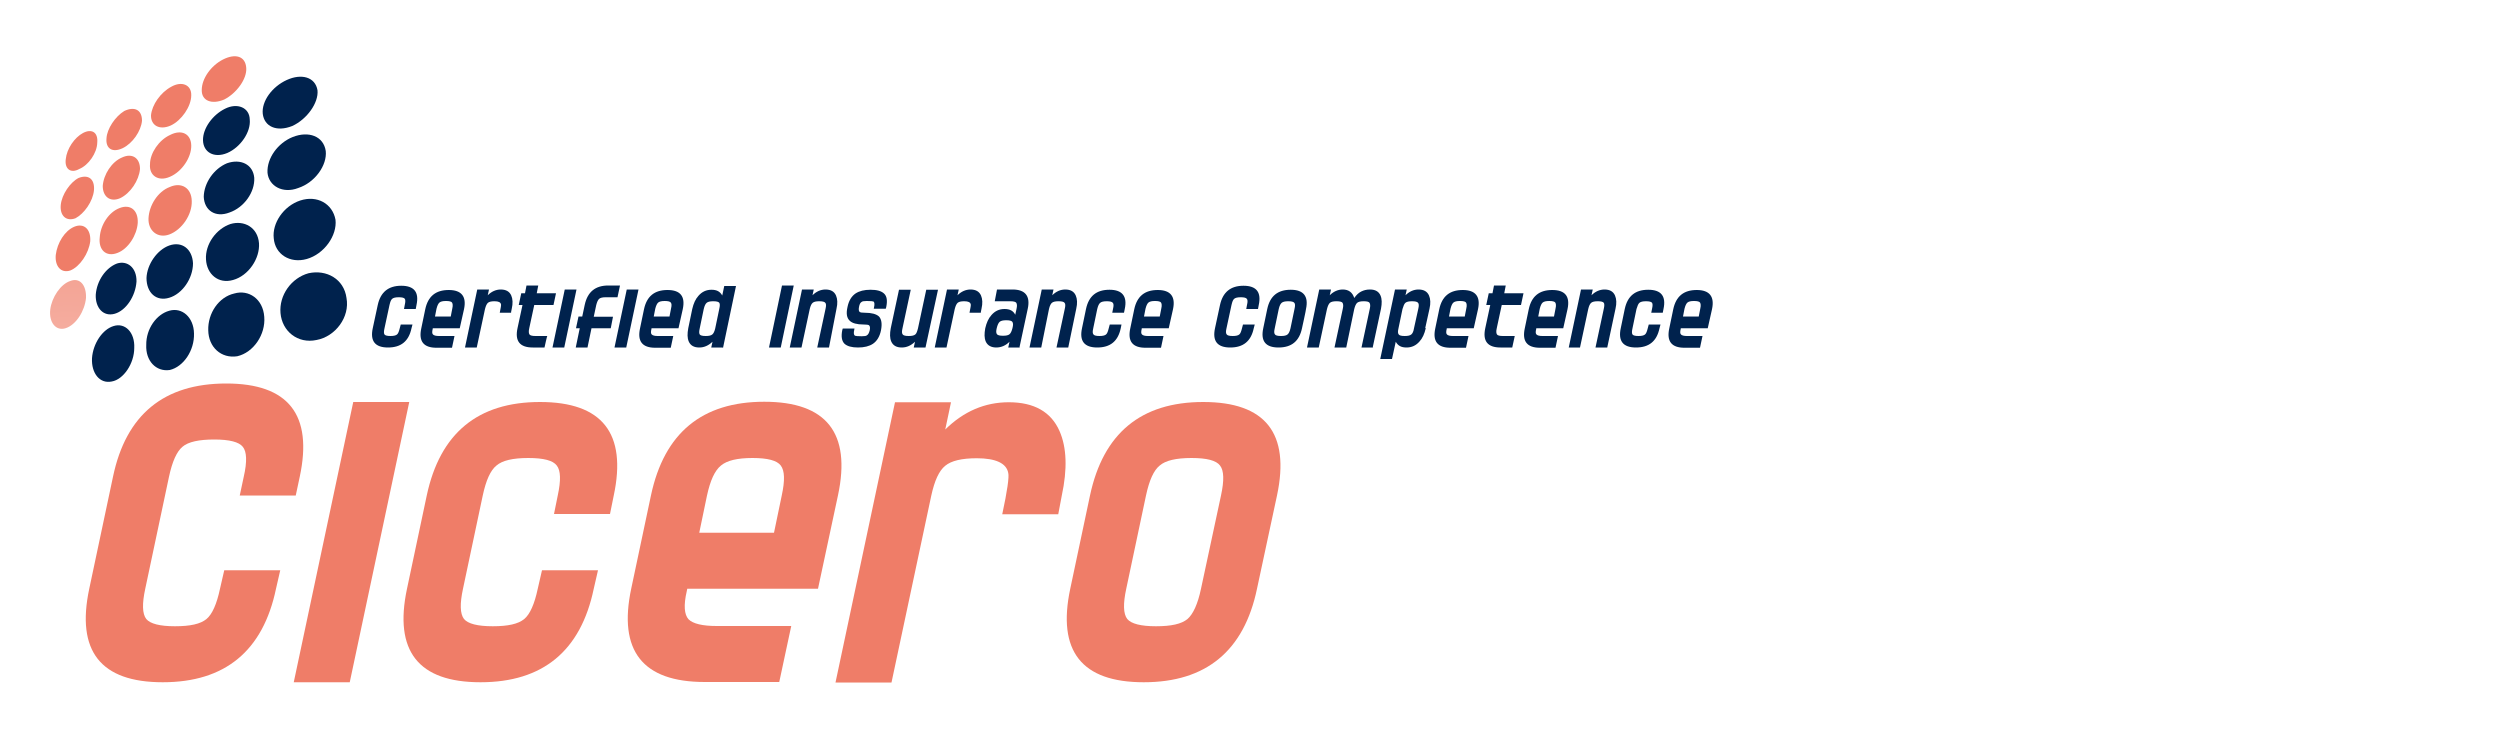 <?xml version="1.0" encoding="utf-8"?>
<!-- Generator: Adobe Illustrator 28.4.1, SVG Export Plug-In . SVG Version: 6.00 Build 0)  -->
<svg version="1.1" id="Logo" xmlns="http://www.w3.org/2000/svg" xmlns:xlink="http://www.w3.org/1999/xlink" x="0px" y="0px"
	 viewBox="0 0 1000 300" style="enable-background:new 0 0 1000 300;" xml:space="preserve">
<style type="text/css">
	.st0{fill-rule:evenodd;clip-rule:evenodd;fill:#00224D;}
	.st1{fill-rule:evenodd;clip-rule:evenodd;fill:url(#SVGID_1_);}
	.st2{fill-rule:evenodd;clip-rule:evenodd;fill:url(#SVGID_00000139991563213921130360000004993210734449289358_);}
	.st3{fill-rule:evenodd;clip-rule:evenodd;fill:url(#SVGID_00000150806920111882218890000001474336309902185645_);}
	.st4{fill-rule:evenodd;clip-rule:evenodd;fill:url(#SVGID_00000021082795877418812780000007009321880770014119_);}
	.st5{fill-rule:evenodd;clip-rule:evenodd;fill:url(#SVGID_00000162313904675978103210000004249522294742636465_);}
	.st6{fill-rule:evenodd;clip-rule:evenodd;fill:url(#SVGID_00000036955240292796868880000001808298544486996138_);}
	.st7{fill-rule:evenodd;clip-rule:evenodd;fill:url(#SVGID_00000106840173651736209270000012915416207776303018_);}
	.st8{fill-rule:evenodd;clip-rule:evenodd;fill:url(#SVGID_00000098200046270315540630000004710185908152390534_);}
	.st9{fill-rule:evenodd;clip-rule:evenodd;fill:url(#SVGID_00000100353816854019888050000018122339487910925999_);}
	.st10{fill-rule:evenodd;clip-rule:evenodd;fill:url(#SVGID_00000148619626190407644320000012993258124117920913_);}
	.st11{fill-rule:evenodd;clip-rule:evenodd;fill:url(#SVGID_00000062191583202079560050000007761665067176431267_);}
	.st12{fill:#EF7D68;}
	.st13{fill:#00224D;}
</style>
<g>
	<path class="st0" d="M112.2,125.2c-0.6-7.1,4.3-14,11.2-15.9c7.2-1.6,14.2,2.3,15.2,9.9c1.4,7.6-4.4,15.4-12,16.8
		C119.1,137.6,112.8,132.5,112.2,125.2L112.2,125.2L112.2,125.2z"/>
	<path class="st0" d="M83.3,132.1c-0.2-6.8,4.2-13.3,10.4-14.7c5.8-1.7,11.5,2.2,12,9.3c0.6,7.1-4.3,14.3-10.8,15.8
		C88.5,143.5,83.4,138.9,83.3,132.1L83.3,132.1z"/>
	<path class="st0" d="M58.5,138c-0.1-6.5,4.1-12.3,9.2-13.7c5.1-1.5,9.8,2.6,9.9,9.1c0.2,6.8-4.2,13.3-9.7,14.6
		C62.4,148.8,58.2,144.3,58.5,138L58.5,138L58.5,138z"/>
	<path class="st0" d="M36.8,143.3c0.4-5.9,4.2-11.6,8.7-12.9c4.5-1.4,8.5,2.5,8.2,8.8c0,6.2-4.3,12.6-9,13.4
		C39.9,153.6,36.5,149.3,36.8,143.3L36.8,143.3L36.8,143.3z"/>
	<path class="st0" d="M109.5,95.3c-0.7-6,3.9-12.9,10.6-15.1s12.9,1.2,14.1,7.7c0.7,6.3-4.5,13.7-11.5,15.7
		C116,105.5,110,101.7,109.5,95.3L109.5,95.3z"/>
	<path class="st0" d="M82.4,103.8c-0.4-6.1,4.1-12.3,9.8-14.2c5.4-1.6,10.9,1.3,11.4,7.7c0.4,6.1-4.2,13-10.4,14.7
		C87.3,113.7,82.7,109.6,82.4,103.8L82.4,103.8L82.4,103.8z"/>
	<path class="st0" d="M58.6,111.2c0.2-5.5,4.3-11.3,9.1-13c5.1-1.8,9.2,1.4,9.5,7.1c0,6.2-4.4,12.3-9.5,13.8
		C62.5,120.7,58.6,117.1,58.6,111.2L58.6,111.2z"/>
	<path class="st0" d="M38.3,117.9c0.4-5.6,4-10.8,8.5-12.5c4.1-1.3,7.9,1.6,7.8,7.2c-0.4,5.9-4.2,11.6-8.7,12.9
		C41.3,126.8,38.1,123.1,38.3,117.9L38.3,117.9L38.3,117.9z"/>
	
		<radialGradient id="SVGID_1_" cx="-406.076" cy="710.085" r="152.74" gradientTransform="matrix(-0.237 -0.971 -0.971 0.237 620.299 -390.429)" gradientUnits="userSpaceOnUse">
		<stop  offset="0" style="stop-color:#F7BEB3"/>
		<stop  offset="0.99" style="stop-color:#EF7D68"/>
	</radialGradient>
	<path class="st1" d="M20.1,123.8c0.6-4.9,4.2-10.2,8-11.4c3.8-1.5,6.5,1.6,6.3,6.8c-0.5,5.2-4,10.8-8.2,12.1
		C22.4,132.5,19.5,129,20.1,123.8C20,123.8,20.1,123.8,20.1,123.8z"/>
	<path class="st0" d="M107,69.1c-0.3-5.8,4.1-11.9,10.1-14.3c6.3-2.5,12.3-0.4,13.2,5.6c0.6,5.7-4.3,12.6-11,14.8
		C113.1,77.6,107.5,74.4,107,69.1L107,69.1L107,69.1z"/>
	<path class="st0" d="M81.5,78.7c0.1-5.5,4-11.2,9.3-13.4c5.4-1.9,10.4,0.4,10.9,5.8C102,76.9,97.6,83,91.8,85
		C86.1,87.2,81.7,84.1,81.5,78.7L81.5,78.7z"/>
	
		<radialGradient id="SVGID_00000145753497659212402040000005046907672557179790_" cx="37.786" cy="951.691" r="152.74" gradientTransform="matrix(1 0 0 -1 0 -240.096)" gradientUnits="userSpaceOnUse">
		<stop  offset="0" style="stop-color:#F7BEB3"/>
		<stop  offset="0.99" style="stop-color:#EF7D68"/>
	</radialGradient>
	<path style="fill-rule:evenodd;clip-rule:evenodd;fill:url(#SVGID_00000145753497659212402040000005046907672557179790_);" d="
		M59.4,87.4c0.2-5.2,3.7-10.8,8.5-12.6c4.7-2.1,8.7,0.4,8.8,5.6c0.2,5.4-3.9,11.5-9,13.4C63,95.5,59.2,92.2,59.4,87.4L59.4,87.4z"/>
	
		<radialGradient id="SVGID_00000081650168857607550760000018268860903308841872_" cx="37.786" cy="951.691" r="152.74" gradientTransform="matrix(1 0 0 -1 0 -240.096)" gradientUnits="userSpaceOnUse">
		<stop  offset="0" style="stop-color:#F7BEB3"/>
		<stop  offset="0.99" style="stop-color:#EF7D68"/>
	</radialGradient>
	<path style="fill-rule:evenodd;clip-rule:evenodd;fill:url(#SVGID_00000081650168857607550760000018268860903308841872_);" d="
		M39.9,94.9c0.3-4.9,3.6-10.1,8-11.7c4.1-1.6,7.4,0.7,7.2,5.9c-0.3,4.9-3.8,10.5-8.2,12.1C42.4,102.9,39.3,99.9,39.9,94.9L39.9,94.9
		z"/>
	
		<radialGradient id="SVGID_00000051370790459695746180000003768275605718923447_" cx="37.786" cy="951.691" r="152.74" gradientTransform="matrix(1 0 0 -1 0 -240.096)" gradientUnits="userSpaceOnUse">
		<stop  offset="0" style="stop-color:#F7BEB3"/>
		<stop  offset="0.99" style="stop-color:#EF7D68"/>
	</radialGradient>
	<path style="fill-rule:evenodd;clip-rule:evenodd;fill:url(#SVGID_00000051370790459695746180000003768275605718923447_);" d="
		M22.3,102c0.6-4.9,3.6-9.7,7.4-11.3s6.7,0.9,6.4,5.8c-0.6,4.9-4.2,10.2-8,11.7C24.4,109.4,21.9,106.5,22.3,102L22.3,102z"/>
	<path class="st0" d="M105.1,45.5c-0.5-5,3.7-10.8,9.6-13.5s11.4-1.2,12.3,4.1c0.5,5-4.2,11.6-10.1,14.3
		C110.6,52.9,105.7,50.6,105.1,45.5L105.1,45.5z"/>
	<path class="st0" d="M81.2,56.1c-0.1-4.8,3.9-10.2,8.8-12.6c4.9-2.5,9.8-0.5,9.9,4.3c0.5,5-3.7,11.1-9,13.4
		C85.6,63.4,81.3,60.9,81.2,56.1L81.2,56.1L81.2,56.1z"/>
	
		<radialGradient id="SVGID_00000145757270672011928990000005378255800826981808_" cx="37.786" cy="951.691" r="152.74" gradientTransform="matrix(1 0 0 -1 0 -240.096)" gradientUnits="userSpaceOnUse">
		<stop  offset="0" style="stop-color:#F7BEB3"/>
		<stop  offset="0.99" style="stop-color:#EF7D68"/>
	</radialGradient>
	<path style="fill-rule:evenodd;clip-rule:evenodd;fill:url(#SVGID_00000145757270672011928990000005378255800826981808_);" d="
		M60,65.7c0-4.5,3.6-9.7,8-11.7c4.6-2.4,8.4-0.5,8.5,4.2c0.1,4.8-3.8,10.5-8.5,12.5C63.3,72.8,59.6,70.2,60,65.7L60,65.7z"/>
	
		<radialGradient id="SVGID_00000123426942921454534860000001197936428165260441_" cx="37.838" cy="951.743" r="152.74" gradientTransform="matrix(1 0 0 -1 0 -240.096)" gradientUnits="userSpaceOnUse">
		<stop  offset="0" style="stop-color:#F7BEB3"/>
		<stop  offset="0.99" style="stop-color:#EF7D68"/>
	</radialGradient>
	<path style="fill-rule:evenodd;clip-rule:evenodd;fill:url(#SVGID_00000123426942921454534860000001197936428165260441_);" d="
		M41.1,74.4c0.3-4.6,3.6-9.7,7.7-11.4c4-1.9,7.2,0.1,7.2,4.6c-0.4,4.6-3.9,9.8-8,11.7C44,81,41.1,78.6,41.1,74.4L41.1,74.4z"/>
	
		<radialGradient id="SVGID_00000124124649856860464000000001155586660440185266_" cx="37.786" cy="951.691" r="152.792" gradientTransform="matrix(1 0 0 -1 0 -240.096)" gradientUnits="userSpaceOnUse">
		<stop  offset="0" style="stop-color:#F7BEB3"/>
		<stop  offset="0.99" style="stop-color:#EF7D68"/>
	</radialGradient>
	<path style="fill-rule:evenodd;clip-rule:evenodd;fill:url(#SVGID_00000124124649856860464000000001155586660440185266_);" d="
		M24.3,82c0.4-4.2,3.8-9.1,7.1-10.8c3.8-1.5,6.5,0.2,6.2,4.8c-0.4,4.6-4,9.5-7.4,11.3C26.5,88.7,23.9,86.3,24.3,82L24.3,82z"/>
	
		<radialGradient id="SVGID_00000075126137161795690710000015590436952198465187_" cx="37.838" cy="951.691" r="152.74" gradientTransform="matrix(1 0 0 -1 0 -240.096)" gradientUnits="userSpaceOnUse">
		<stop  offset="0" style="stop-color:#F7BEB3"/>
		<stop  offset="0.99" style="stop-color:#EF7D68"/>
	</radialGradient>
	<path style="fill-rule:evenodd;clip-rule:evenodd;fill:url(#SVGID_00000075126137161795690710000015590436952198465187_);" d="
		M80.7,36c0-4.5,3.6-9.7,8.5-12.2s9-1.4,9.3,3.4c0.3,4.4-3.9,10.1-8.8,12.6C84.8,41.9,80.6,40.4,80.7,36L80.7,36z"/>
	
		<radialGradient id="SVGID_00000160179270504932255710000004977501017873494714_" cx="37.838" cy="951.691" r="152.74" gradientTransform="matrix(1 0 0 -1 0 -240.096)" gradientUnits="userSpaceOnUse">
		<stop  offset="0" style="stop-color:#F7BEB3"/>
		<stop  offset="0.99" style="stop-color:#EF7D68"/>
	</radialGradient>
	<path style="fill-rule:evenodd;clip-rule:evenodd;fill:url(#SVGID_00000160179270504932255710000004977501017873494714_);" d="
		M60.4,46.1c0.4-4.2,3.8-9.1,8.1-11.4c4.2-2.4,8.1-0.8,8,3.4c0,4.5-3.9,10.1-8.2,12.1C63.8,52.2,60.3,50.2,60.4,46.1L60.4,46.1z"/>
	
		<radialGradient id="SVGID_00000005233318190263633900000018080264669438514865_" cx="37.838" cy="951.691" r="152.74" gradientTransform="matrix(1 0 0 -1 0 -240.096)" gradientUnits="userSpaceOnUse">
		<stop  offset="0" style="stop-color:#F7BEB3"/>
		<stop  offset="0.99" style="stop-color:#EF7D68"/>
	</radialGradient>
	<path style="fill-rule:evenodd;clip-rule:evenodd;fill:url(#SVGID_00000005233318190263633900000018080264669438514865_);" d="
		M42.6,55.3c0.2-3.8,3.5-8.7,7.1-10.9c4-1.9,7.1-0.6,7.1,3.9c-0.4,4.2-3.8,9.1-7.8,11C44.9,61.2,42.2,59.4,42.6,55.3L42.6,55.3
		L42.6,55.3z"/>
	
		<radialGradient id="SVGID_00000007396991084878099140000011053122320474463167_" cx="37.786" cy="951.691" r="152.74" gradientTransform="matrix(1 0 0 -1 0 -240.096)" gradientUnits="userSpaceOnUse">
		<stop  offset="0" style="stop-color:#F7BEB3"/>
		<stop  offset="0.99" style="stop-color:#EF7D68"/>
	</radialGradient>
	<path style="fill-rule:evenodd;clip-rule:evenodd;fill:url(#SVGID_00000007396991084878099140000011053122320474463167_);" d="
		M26.3,63.7c0.4-4.2,3.5-8.7,6.9-10.5s6.1-0.4,5.7,3.9c-0.1,4.1-3.5,9-7.2,10.5C28.3,69.5,25.8,67.6,26.3,63.7L26.3,63.7z"/>
	<g>
		<path class="st12" d="M110.4,235.5c-5.2,24.9-20.4,37.4-45.3,37.4s-34.7-12.5-29.4-37.4l9.5-44.8c5.2-24.9,20.4-37.3,45.3-37.3
			s34.7,12.5,29.4,37.3l-1.6,7.5H95.9l1.6-7.5c1.4-6.1,1.2-10.1-0.4-12c-1.5-1.9-5.3-2.9-11.4-2.9c-6,0-10.4,0.9-12.7,2.9
			c-2.3,1.9-4.1,5.9-5.4,12l-9.5,44.8c-1.3,6-1.2,10,0.4,12.1c1.6,1.9,5.4,2.9,11.5,2.9s10.2-0.9,12.6-2.9c2.3-1.9,4.1-6,5.4-12.1
			l1.7-7.4h22.4L110.4,235.5z"/>
		<path class="st12" d="M139.9,272.9h-22.4l23.8-112.1h22.4C163.7,160.8,139.9,272.9,139.9,272.9z"/>
		<path class="st12" d="M237.5,235.5c-5.2,24.9-20.4,37.4-45.3,37.4s-34.7-12.5-29.4-37.4l7.9-37.3c5.3-24.9,20.4-37.4,45.3-37.4
			s34.8,12.5,29.5,37.4l-1.5,7.4h-22.4l1.5-7.4c1.3-6,1.2-10-0.4-12c-1.5-2-5.2-3-11.4-3s-10.4,1-12.7,3c-2.4,1.9-4.2,5.9-5.5,12
			l-7.9,37.3c-1.3,6-1.2,10,0.4,12.1c1.6,1.9,5.4,2.9,11.5,2.9s10.2-0.9,12.6-2.9c2.3-1.9,4.1-6,5.4-12.1l1.7-7.4h22.4L237.5,235.5
			C237.6,235.5,237.5,235.5,237.5,235.5z"/>
		<path class="st12" d="M327.2,235.5h-52.3l-0.2,1c-1.3,5.6-1,9.3,0.7,11.2c1.8,1.8,5.6,2.7,11.3,2.7h29.8l-4.8,22.4h-29.8
			c-24.9,0-34.7-12.5-29.4-37.4l7.9-37.3c5.3-24.9,20.4-37.4,45.3-37.4s34.8,12.5,29.5,37.4L327.2,235.5
			C327.3,235.5,327.2,235.5,327.2,235.5z M309.6,213.1l3.1-14.9c1.3-6,1.2-9.9-0.4-12c-1.5-2-5.2-3-11.3-3c-6.1,0-10.2,1-12.6,3
			c-2.5,2-4.3,6-5.6,12l-3.1,14.9H309.6z"/>
		<path class="st12" d="M423.3,205.7h-22.4c2-9.3,2.8-14.9,2.4-16.5c-0.7-3.9-5-5.9-12.6-5.9c-6,0-10.2,1-12.6,3
			c-2.5,2-4.3,6-5.6,12L356.6,273h-22.4L358,160.9h22.4l-2.3,10.9c7.4-7.3,15.9-10.9,25.4-10.9c10.1,0,16.9,3.8,20.3,11.5
			c2.9,6.6,3.2,15.2,0.9,25.9L423.3,205.7L423.3,205.7L423.3,205.7z"/>
		<path class="st12" d="M502.8,235.5c-5.2,24.9-20.4,37.4-45.3,37.4s-34.7-12.5-29.4-37.4l7.9-37.3c5.3-24.9,20.4-37.4,45.3-37.4
			c24.9,0,34.8,12.5,29.5,37.4L502.8,235.5z M480.4,235.5l8-37.3c1.3-6,1.2-10-0.4-12c-1.5-2-5.2-3-11.4-3s-10.4,1-12.7,3
			c-2.4,1.9-4.2,5.9-5.5,12l-7.9,37.3c-1.3,6-1.2,10,0.4,12.1c1.6,1.9,5.4,2.9,11.5,2.9s10.2-0.9,12.6-2.9
			C477.2,245.7,479.1,241.7,480.4,235.5L480.4,235.5z"/>
	</g>
	<g>
		<path class="st13" d="M164.6,131.3c-1.1,5.2-4.2,7.7-9.4,7.7c-5.2,0-7.2-2.6-6.1-7.7l2-9.3c1.1-5.1,4.2-7.7,9.4-7.7
			c5.2,0,7.2,2.6,6.1,7.7l-0.3,1.6h-4.7l0.3-1.6c0.3-1.3,0.3-2.1,0-2.5s-1.1-0.6-2.4-0.6s-2.1,0.2-2.6,0.6s-0.8,1.2-1.1,2.5l-2,9.3
			c-0.3,1.3-0.3,2,0,2.5c0.3,0.4,1.1,0.6,2.4,0.6s2.1-0.2,2.6-0.6c0.5-0.4,0.8-1.3,1.1-2.5l0.4-1.5h4.7L164.6,131.3z"/>
		<path class="st13" d="M183.9,131.3h-10.8v0.2c-0.3,1.2-0.3,1.9,0.1,2.3c0.4,0.4,1.2,0.6,2.4,0.6h6.2l-1,4.7h-6.2
			c-5.2,0-7.2-2.6-6.1-7.7l1.6-7.7c1.1-5.2,4.2-7.7,9.4-7.7c5.1,0,7.2,2.6,6.1,7.7L183.9,131.3C184,131.3,183.9,131.3,183.9,131.3z
			 M180.3,126.6l0.6-3.1c0.3-1.3,0.2-2-0.1-2.5c-0.3-0.4-1.1-0.6-2.4-0.6s-2.1,0.2-2.6,0.6s-0.9,1.3-1.2,2.5l-0.6,3.1H180.3z"/>
		<path class="st13" d="M204.6,125.1h-4.7c0.4-1.9,0.6-3.1,0.5-3.4c-0.2-0.8-1-1.2-2.6-1.2c-1.3,0-2.1,0.2-2.6,0.6s-0.9,1.3-1.2,2.5
			l-3.3,15.4H186l4.9-23.2h4.7l-0.5,2.3c1.5-1.5,3.3-2.3,5.2-2.3c2.1,0,3.5,0.8,4.2,2.4c0.6,1.4,0.7,3.1,0.2,5.3l-0.3,1.5
			L204.6,125.1L204.6,125.1z"/>
		<path class="st13" d="M217.8,139h-4.7c-5.2,0-7.2-2.6-6.1-7.7l2-9.3h-1.5l1-4.7h1.5l0.6-3.1h4.7l-0.6,3.1h7.7l-1,4.7h-7.7l-2,9.3
			c-0.3,1.3-0.2,2,0.1,2.5c0.3,0.4,1.1,0.6,2.4,0.6h4.7C218.8,134.4,217.8,139,217.8,139z"/>
		<path class="st13" d="M225.7,139H221l4.9-23.2h4.7L225.7,139z"/>
		<path class="st13" d="M244.3,131.3h-7.7L235,139h-4.7l1.6-7.7h-1.5l1-4.7h1.5l1-4.7c1.1-5.1,4.2-7.7,9.4-7.7h4.7l-1,4.7h-4.7
			c-1.3,0-2.1,0.2-2.6,0.6s-0.9,1.3-1.2,2.5l-1,4.7h7.7L244.3,131.3L244.3,131.3L244.3,131.3z"/>
		<path class="st13" d="M250.5,139h-4.7l4.9-23.2h4.7L250.5,139z"/>
		<path class="st13" d="M271.4,131.3h-10.8v0.2c-0.3,1.2-0.3,1.9,0.1,2.3c0.4,0.4,1.2,0.6,2.4,0.6h6.2l-1,4.7h-6.2
			c-5.2,0-7.2-2.6-6.1-7.7l1.6-7.7c1.1-5.2,4.2-7.7,9.4-7.7s7.2,2.6,6.1,7.7L271.4,131.3C271.5,131.3,271.4,131.3,271.4,131.3z
			 M267.8,126.6l0.6-3.1c0.3-1.3,0.3-2-0.1-2.5c-0.3-0.4-1.1-0.6-2.4-0.6s-2.1,0.2-2.6,0.6s-0.9,1.3-1.2,2.5l-0.6,3.1
			C261.5,126.6,267.8,126.6,267.8,126.6z"/>
		<path class="st13" d="M289.1,139h-4.6l0.5-2.3c-1.6,1.5-3.3,2.3-5.3,2.3c-2.1,0-3.5-0.8-4.2-2.4c-0.6-1.4-0.6-3.1-0.2-5.3l1.6-7.7
			c0.5-2.2,1.3-4,2.5-5.3c1.4-1.6,3.1-2.4,5.2-2.4s3.4,0.7,4.3,2.3l0.8-3.8h4.7l-5.2,24.8L289.1,139L289.1,139z M286.1,131.3
			l1.6-7.7c0.3-1.3,0.3-2.1,0-2.5s-1.1-0.6-2.4-0.6s-2.1,0.2-2.6,0.6s-0.9,1.2-1.2,2.5l-1.6,7.7c-0.3,1.3-0.3,2,0,2.5
			c0.3,0.4,1.1,0.6,2.4,0.6s2.1-0.2,2.6-0.6S285.8,132.6,286.1,131.3L286.1,131.3z"/>
		<path class="st13" d="M312.3,139h-4.7l5.2-24.8h4.7L312.3,139z"/>
		<path class="st13" d="M331.6,139h-4.7l3.3-15.4c0.3-1.3,0.3-2.1-0.1-2.5c-0.3-0.4-1.1-0.6-2.4-0.6s-2.1,0.2-2.6,0.6
			s-0.9,1.2-1.2,2.5l-3.3,15.4h-4.7l4.9-23.2h4.7l-0.5,2.3c1.5-1.5,3.3-2.3,5.2-2.3c2.1,0,3.5,0.8,4.2,2.4c0.6,1.4,0.7,3.1,0.2,5.3
			L331.6,139L331.6,139L331.6,139z"/>
		<path class="st13" d="M352.4,132.1c-0.5,2.5-1.6,4.3-3.2,5.4c-1.5,1-3.5,1.5-6,1.5s-4.3-0.5-5.4-1.5c-1.1-1.1-1.4-2.9-0.9-5.4
			l0.2-0.7h4.7l-0.1,0.5c-0.3,1.3-0.2,2.1,0.3,2.4c0.2,0.1,1.1,0.2,2.7,0.2c1.1,0,1.8-0.1,2.1-0.4c0.5-0.3,0.8-0.9,1.1-2
			c0.2-1,0.1-1.7-0.3-2c-0.3-0.2-1-0.3-2.2-0.3c-2.6,0-4.5-0.5-5.5-1.5c-1.2-1.1-1.5-2.9-0.9-5.5c0.5-2.5,1.6-4.3,3.2-5.4
			c1.5-1,3.5-1.5,6-1.5c2.6,0,4.3,0.5,5.4,1.5c1.2,1.1,1.4,2.9,0.9,5.4l-0.2,0.7h-4.8l0.1-0.5c0.3-1.3,0.2-2.1-0.2-2.4
			c-0.2-0.1-1.1-0.2-2.7-0.2c-1.1,0-1.8,0.1-2.1,0.4c-0.5,0.3-0.8,0.9-1,2c-0.2,1-0.1,1.7,0.3,2c0.3,0.2,1,0.3,2.1,0.3
			c2.6,0,4.5,0.5,5.6,1.5C352.6,127.7,352.9,129.5,352.4,132.1z"/>
		<path class="st13" d="M370.2,139h-4.7l0.5-2.3c-1.6,1.5-3.3,2.3-5.3,2.3c-2.1,0-3.5-0.8-4.2-2.4c-0.6-1.4-0.6-3.1-0.2-5.3
			l3.3-15.4h4.7l-3.3,15.4c-0.3,1.3-0.3,2,0.1,2.5c0.3,0.4,1.1,0.6,2.4,0.6s2.1-0.2,2.6-0.6c0.5-0.4,0.8-1.3,1.1-2.5l3.3-15.4h4.7
			L370.2,139L370.2,139L370.2,139z"/>
		<path class="st13" d="M392.5,125.1h-4.7c0.4-1.9,0.6-3.1,0.5-3.4c-0.2-0.8-1-1.2-2.6-1.2c-1.3,0-2.1,0.2-2.6,0.6s-0.9,1.3-1.2,2.5
			l-3.3,15.4h-4.7l4.9-23.2h4.7l-0.5,2.3c1.5-1.5,3.3-2.3,5.2-2.3c2.1,0,3.5,0.8,4.2,2.4c0.6,1.4,0.7,3.1,0.2,5.3l-0.3,1.5
			L392.5,125.1L392.5,125.1z"/>
		<path class="st13" d="M408,139h-4.7l0.5-2.3c-1.5,1.5-3.3,2.3-5.3,2.3s-3.5-0.8-4.2-2.4c-0.6-1.4-0.6-3.1-0.2-5.3
			c0.5-2.2,1.3-4,2.5-5.3c1.4-1.6,3.1-2.4,5.2-2.4s3.5,0.7,4.3,2.3l0.5-2.3c0.3-1.3,0.2-2-0.1-2.5c-0.3-0.4-1.1-0.6-2.4-0.6h-6.2
			l0.9-4.7h6.2c5.1,0,7.2,2.6,6.1,7.7l-3.3,15.4L408,139L408,139z M405,131.2c0.3-1.2,0.3-2-0.1-2.5c-0.3-0.4-1.1-0.6-2.4-0.6
			s-2.1,0.2-2.6,0.6c-0.5,0.4-0.9,1.3-1.2,2.5c-0.3,1.3-0.3,2,0.1,2.5c0.3,0.4,1.1,0.6,2.4,0.6c1.3,0,2.1-0.2,2.6-0.6
			C404.3,133.3,404.7,132.4,405,131.2L405,131.2z"/>
		<path class="st13" d="M427.3,139h-4.7l3.3-15.4c0.3-1.3,0.3-2.1-0.1-2.5c-0.3-0.4-1.1-0.6-2.4-0.6c-1.3,0-2.1,0.2-2.6,0.6
			s-0.9,1.2-1.2,2.5l-3.1,15.4h-4.7l4.9-23.2h4.7l-0.5,2.3c1.5-1.5,3.3-2.3,5.2-2.3c2.1,0,3.5,0.8,4.2,2.4c0.6,1.4,0.7,3.1,0.2,5.3
			L427.3,139L427.3,139L427.3,139z"/>
		<path class="st13" d="M448.3,131.3c-1.1,5.2-4.2,7.7-9.4,7.7s-7.2-2.6-6.1-7.7l1.6-7.7c1.1-5.2,4.2-7.7,9.4-7.7
			c5.1,0,7.2,2.6,6.1,7.7l-0.3,1.5h-4.7l0.3-1.5c0.3-1.3,0.3-2.1-0.1-2.5c-0.3-0.4-1.1-0.6-2.4-0.6c-1.3,0-2.1,0.2-2.6,0.6
			s-0.9,1.2-1.2,2.5l-1.6,7.7c-0.3,1.3-0.3,2,0.1,2.5c0.3,0.4,1.1,0.6,2.4,0.6c1.3,0,2.1-0.2,2.6-0.6c0.5-0.4,0.8-1.3,1.1-2.5
			l0.4-1.5h4.7L448.3,131.3z"/>
		<path class="st13" d="M467.5,131.3h-10.8v0.2c-0.3,1.2-0.3,1.9,0.1,2.3c0.4,0.4,1.2,0.6,2.4,0.6h6.2l-1,4.7h-6.2
			c-5.2,0-7.2-2.6-6.1-7.7l1.6-7.7c1.1-5.2,4.2-7.7,9.4-7.7c5.1,0,7.2,2.6,6.1,7.7L467.5,131.3L467.5,131.3L467.5,131.3z
			 M463.9,126.6l0.6-3.1c0.3-1.3,0.2-2-0.1-2.5c-0.3-0.4-1.1-0.6-2.4-0.6c-1.3,0-2.1,0.2-2.6,0.6s-0.9,1.3-1.2,2.5l-0.6,3.1
			C457.6,126.6,463.9,126.6,463.9,126.6z"/>
		<path class="st13" d="M501.5,131.3c-1.1,5.2-4.2,7.7-9.4,7.7s-7.2-2.6-6.1-7.7l2-9.3c1.1-5.1,4.2-7.7,9.4-7.7s7.2,2.6,6.1,7.7
			l-0.3,1.6h-4.7l0.3-1.6c0.3-1.3,0.3-2.1-0.1-2.5c-0.3-0.4-1.1-0.6-2.4-0.6c-1.3,0-2.1,0.2-2.6,0.6s-0.8,1.2-1.1,2.5l-2,9.3
			c-0.3,1.3-0.3,2,0.1,2.5c0.3,0.4,1.1,0.6,2.4,0.6c1.3,0,2.1-0.2,2.6-0.6c0.5-0.4,0.8-1.3,1.1-2.5l0.4-1.5h4.7L501.5,131.3z"/>
		<path class="st13" d="M520.8,131.3c-1.1,5.2-4.2,7.7-9.4,7.7c-5.2,0-7.2-2.6-6.1-7.7l1.6-7.7c1.1-5.2,4.2-7.7,9.4-7.7
			c5.1,0,7.2,2.6,6.1,7.7C522.5,123.6,520.8,131.3,520.8,131.3z M516.2,131.3l1.6-7.7c0.3-1.3,0.3-2.1-0.1-2.5
			c-0.3-0.4-1.1-0.6-2.4-0.6c-1.3,0-2.1,0.2-2.6,0.6s-0.9,1.2-1.2,2.5l-1.6,7.7c-0.3,1.3-0.3,2,0.1,2.5c0.3,0.4,1.1,0.6,2.4,0.6
			c1.3,0,2.1-0.2,2.6-0.6S515.9,132.6,516.2,131.3L516.2,131.3z"/>
		<path class="st13" d="M549.3,139h-4.7l3.3-15.4c0.3-1.3,0.2-2-0.1-2.5c-0.3-0.4-1-0.6-2.3-0.6s-2.1,0.2-2.6,0.6s-0.9,1.3-1.2,2.5
			l-3.2,15.4h-4.7l3.3-15.4c0.3-1.3,0.2-2-0.1-2.5c-0.3-0.4-1.1-0.6-2.4-0.6c-1.3,0-2.1,0.2-2.6,0.6s-0.9,1.3-1.2,2.5l-3.3,15.4
			h-4.7l4.9-23.2h4.7l-0.5,2.3c1.5-1.5,3.3-2.3,5.2-2.3c2.4,0,3.9,1.2,4.6,3.4c0.9-1.3,1.8-2.1,2.8-2.6s2.1-0.8,3.5-0.8
			c2.1,0,3.5,0.8,4.2,2.4c0.6,1.4,0.6,3.1,0.2,5.3l-3.3,15.4L549.3,139L549.3,139z"/>
		<path class="st13" d="M570.3,131.3c-0.5,2.2-1.3,4-2.5,5.3c-1.4,1.6-3.1,2.4-5.2,2.4s-3.4-0.7-4.3-2.3l-1.5,6.9h-4.7l5.9-27.8h4.7
			l-0.5,2.3c1.5-1.5,3.3-2.3,5.2-2.3c2.1,0,3.5,0.8,4.2,2.4c0.6,1.4,0.7,3.1,0.2,5.3l-1.7,7.7C570.3,131.2,570.3,131.3,570.3,131.3z
			 M565.6,131.3l1.7-7.7c0.3-1.3,0.3-2.1-0.1-2.5c-0.3-0.4-1.1-0.6-2.4-0.6c-1.3,0-2.1,0.2-2.6,0.6s-0.8,1.2-1.2,2.5l-1.6,7.7
			c-0.3,1.3-0.3,2,0.1,2.5c0.3,0.4,1.1,0.6,2.4,0.6s2.1-0.2,2.6-0.6S565.4,132.6,565.6,131.3z"/>
		<path class="st13" d="M589.5,131.3h-10.8v0.2c-0.3,1.2-0.3,1.9,0.1,2.3s1.2,0.6,2.4,0.6h6.2l-1,4.7h-6.2c-5.2,0-7.2-2.6-6.1-7.7
			l1.6-7.7c1.1-5.2,4.2-7.7,9.4-7.7c5.1,0,7.2,2.6,6.1,7.7L589.5,131.3L589.5,131.3L589.5,131.3z M585.9,126.6l0.6-3.1
			c0.3-1.3,0.2-2-0.1-2.5c-0.3-0.4-1.1-0.6-2.4-0.6s-2.1,0.2-2.6,0.6s-0.9,1.3-1.2,2.5l-0.6,3.1
			C579.6,126.6,585.9,126.6,585.9,126.6z"/>
		<path class="st13" d="M604.9,139h-4.7c-5.2,0-7.2-2.6-6.1-7.7l2-9.3h-1.6l1-4.7h1.5l0.6-3.1h4.7l-0.6,3.1h7.7l-1,4.7h-7.7l-2,9.3
			c-0.3,1.3-0.2,2,0.1,2.5c0.3,0.4,1.1,0.6,2.4,0.6h4.7C605.9,134.4,604.9,139,604.9,139z"/>
		<path class="st13" d="M625.3,131.3h-10.8v0.2c-0.3,1.2-0.3,1.9,0.1,2.3s1.2,0.6,2.4,0.6h6.2l-1,4.7H616c-5.2,0-7.2-2.6-6.1-7.7
			l1.6-7.7c1.1-5.2,4.2-7.7,9.4-7.7s7.2,2.6,6.1,7.7L625.3,131.3L625.3,131.3L625.3,131.3z M621.6,126.6l0.6-3.1
			c0.3-1.3,0.2-2-0.1-2.5c-0.3-0.4-1.1-0.6-2.4-0.6c-1.3,0-2.1,0.2-2.6,0.6s-0.9,1.3-1.2,2.5l-0.6,3.1
			C615.4,126.6,621.6,126.6,621.6,126.6z"/>
		<path class="st13" d="M642.9,139h-4.7l3.3-15.4c0.3-1.3,0.3-2.1,0-2.5s-1.1-0.6-2.4-0.6c-1.3,0-2.1,0.2-2.6,0.6s-0.9,1.2-1.2,2.5
			L632,139h-4.5l4.9-23.2h4.7l-0.5,2.3c1.5-1.5,3.3-2.3,5.2-2.3c2.1,0,3.5,0.8,4.2,2.4c0.6,1.4,0.7,3.1,0.2,5.3L642.9,139L642.9,139
			L642.9,139z"/>
		<path class="st13" d="M663.8,131.3c-1.1,5.2-4.2,7.7-9.4,7.7s-7.2-2.6-6.1-7.7l1.6-7.7c1.1-5.2,4.2-7.7,9.4-7.7s7.2,2.6,6.1,7.7
			l-0.3,1.5h-4.6l0.3-1.5c0.3-1.3,0.3-2.1,0-2.5s-1.1-0.6-2.4-0.6c-1.3,0-2.1,0.2-2.6,0.6s-0.8,1.2-1.2,2.5l-1.6,7.7
			c-0.3,1.3-0.3,2,0,2.5c0.3,0.4,1.1,0.6,2.4,0.6c1.3,0,2.1-0.2,2.6-0.6c0.5-0.4,0.8-1.3,1.1-2.5l0.4-1.5h4.7L663.8,131.3z"/>
		<path class="st13" d="M683.1,131.3h-10.8v0.2c-0.3,1.2-0.3,1.9,0.1,2.3s1.2,0.6,2.4,0.6h6.2l-1,4.7h-6.2c-5.2,0-7.2-2.6-6.1-7.7
			l1.6-7.7c1.1-5.2,4.2-7.7,9.4-7.7c5.1,0,7.2,2.6,6.1,7.7L683.1,131.3L683.1,131.3L683.1,131.3z M679.5,126.6l0.6-3.1
			c0.3-1.3,0.2-2-0.1-2.5c-0.3-0.4-1.1-0.6-2.4-0.6s-2.1,0.2-2.6,0.6s-0.9,1.3-1.2,2.5l-0.6,3.1H679.5z"/>
	</g>
</g>
</svg>
